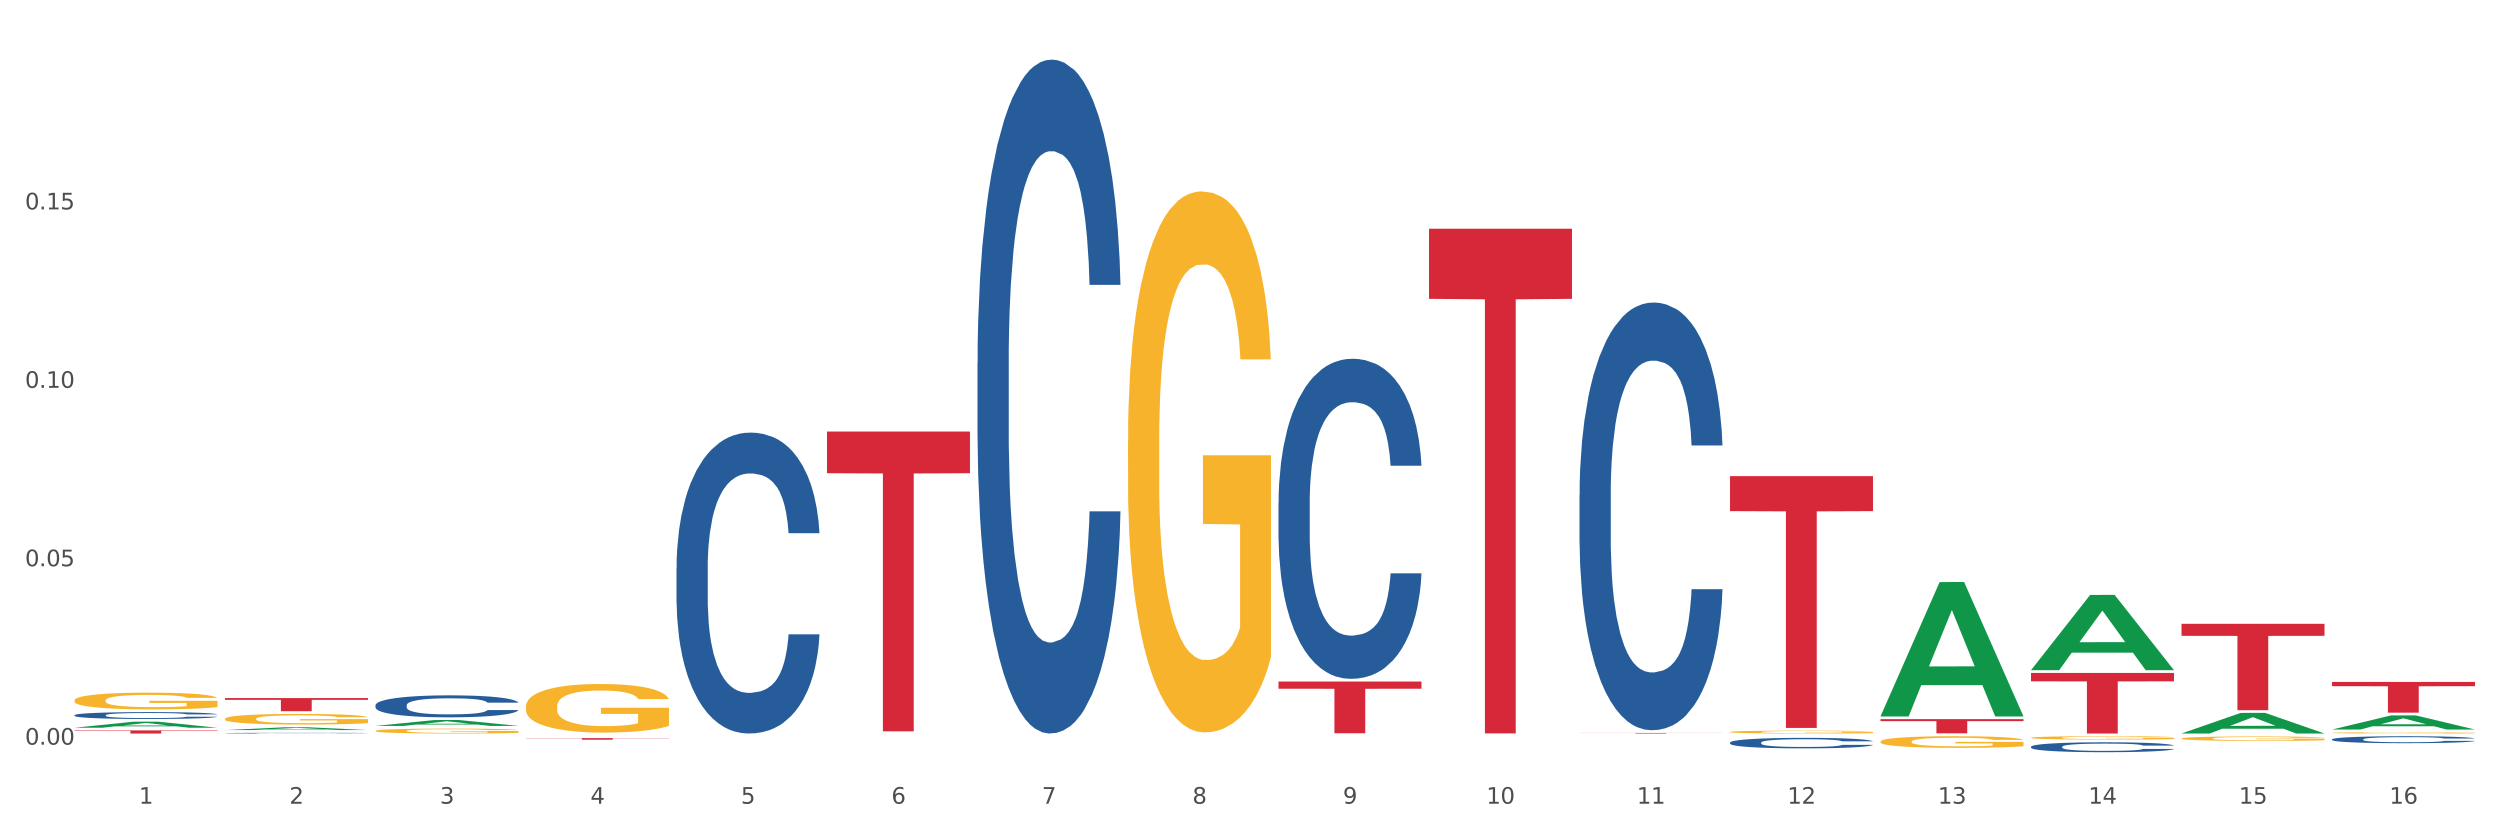 <?xml version="1.0" encoding="utf-8" standalone="no"?>
<!DOCTYPE svg PUBLIC "-//W3C//DTD SVG 1.1//EN"
  "http://www.w3.org/Graphics/SVG/1.1/DTD/svg11.dtd">
<svg xmlns:xlink="http://www.w3.org/1999/xlink" width="1080pt" height="360pt" viewBox="0 0 1080 360" xmlns="http://www.w3.org/2000/svg" version="1.1">
 <rect x="0" y="0" width="1080" height="360" fill="#333333" stroke="none"/>
 <defs>
  <style type="text/css">*{stroke-linejoin: round; stroke-linecap: butt}</style>
 </defs>
 <g id="figure_1">
  <g id="patch_1">
   <path d="M 0 360 
L 1080 360 
L 1080 0 
L 0 0 
z
" style="fill: #ffffff; stroke: #ffffff; stroke-linejoin: miter"/>
  </g>
  <g id="axes_1">
   <g id="matplotlib.axis_1">
    <g id="xtick_1">
     <g id="text_1">
      <!-- 1 -->
      <g style="fill: #4d4d4d" transform="translate(60.004 347.204) scale(0.096 -0.096)">
       <defs>
        <path id="DejaVuSans-31" d="M 794 531 
L 1825 531 
L 1825 4091 
L 703 3866 
L 703 4441 
L 1819 4666 
L 2450 4666 
L 2450 531 
L 3481 531 
L 3481 0 
L 794 0 
L 794 531 
z
" transform="scale(0.016)"/>
       </defs>
       <use xlink:href="#DejaVuSans-31"/>
      </g>
     </g>
    </g>
    <g id="xtick_2">
     <g id="text_2">
      <!-- 2 -->
      <g style="fill: #4d4d4d" transform="translate(125.021 347.204) scale(0.096 -0.096)">
       <defs>
        <path id="DejaVuSans-32" d="M 1228 531 
L 3431 531 
L 3431 0 
L 469 0 
L 469 531 
Q 828 903 1448 1529 
Q 2069 2156 2228 2338 
Q 2531 2678 2651 2914 
Q 2772 3150 2772 3378 
Q 2772 3750 2511 3984 
Q 2250 4219 1831 4219 
Q 1534 4219 1204 4116 
Q 875 4013 500 3803 
L 500 4441 
Q 881 4594 1212 4672 
Q 1544 4750 1819 4750 
Q 2544 4750 2975 4387 
Q 3406 4025 3406 3419 
Q 3406 3131 3298 2873 
Q 3191 2616 2906 2266 
Q 2828 2175 2409 1742 
Q 1991 1309 1228 531 
z
" transform="scale(0.016)"/>
       </defs>
       <use xlink:href="#DejaVuSans-32"/>
      </g>
     </g>
    </g>
    <g id="xtick_3">
     <g id="text_3">
      <!-- 3 -->
      <g style="fill: #4d4d4d" transform="translate(190.039 347.204) scale(0.096 -0.096)">
       <defs>
        <path id="DejaVuSans-33" d="M 2597 2516 
Q 3050 2419 3304 2112 
Q 3559 1806 3559 1356 
Q 3559 666 3084 287 
Q 2609 -91 1734 -91 
Q 1441 -91 1130 -33 
Q 819 25 488 141 
L 488 750 
Q 750 597 1062 519 
Q 1375 441 1716 441 
Q 2309 441 2620 675 
Q 2931 909 2931 1356 
Q 2931 1769 2642 2001 
Q 2353 2234 1838 2234 
L 1294 2234 
L 1294 2753 
L 1863 2753 
Q 2328 2753 2575 2939 
Q 2822 3125 2822 3475 
Q 2822 3834 2567 4026 
Q 2313 4219 1838 4219 
Q 1578 4219 1281 4162 
Q 984 4106 628 3988 
L 628 4550 
Q 988 4650 1302 4700 
Q 1616 4750 1894 4750 
Q 2613 4750 3031 4423 
Q 3450 4097 3450 3541 
Q 3450 3153 3228 2886 
Q 3006 2619 2597 2516 
z
" transform="scale(0.016)"/>
       </defs>
       <use xlink:href="#DejaVuSans-33"/>
      </g>
     </g>
    </g>
    <g id="xtick_4">
     <g id="text_4">
      <!-- 4 -->
      <g style="fill: #4d4d4d" transform="translate(255.056 347.204) scale(0.096 -0.096)">
       <defs>
        <path id="DejaVuSans-34" d="M 2419 4116 
L 825 1625 
L 2419 1625 
L 2419 4116 
z
M 2253 4666 
L 3047 4666 
L 3047 1625 
L 3713 1625 
L 3713 1100 
L 3047 1100 
L 3047 0 
L 2419 0 
L 2419 1100 
L 313 1100 
L 313 1709 
L 2253 4666 
z
" transform="scale(0.016)"/>
       </defs>
       <use xlink:href="#DejaVuSans-34"/>
      </g>
     </g>
    </g>
    <g id="xtick_5">
     <g id="text_5">
      <!-- 5 -->
      <g style="fill: #4d4d4d" transform="translate(320.073 347.204) scale(0.096 -0.096)">
       <defs>
        <path id="DejaVuSans-35" d="M 691 4666 
L 3169 4666 
L 3169 4134 
L 1269 4134 
L 1269 2991 
Q 1406 3038 1543 3061 
Q 1681 3084 1819 3084 
Q 2600 3084 3056 2656 
Q 3513 2228 3513 1497 
Q 3513 744 3044 326 
Q 2575 -91 1722 -91 
Q 1428 -91 1123 -41 
Q 819 9 494 109 
L 494 744 
Q 775 591 1075 516 
Q 1375 441 1709 441 
Q 2250 441 2565 725 
Q 2881 1009 2881 1497 
Q 2881 1984 2565 2268 
Q 2250 2553 1709 2553 
Q 1456 2553 1204 2497 
Q 953 2441 691 2322 
L 691 4666 
z
" transform="scale(0.016)"/>
       </defs>
       <use xlink:href="#DejaVuSans-35"/>
      </g>
     </g>
    </g>
    <g id="xtick_6">
     <g id="text_6">
      <!-- 6 -->
      <g style="fill: #4d4d4d" transform="translate(385.09 347.204) scale(0.096 -0.096)">
       <defs>
        <path id="DejaVuSans-36" d="M 2113 2584 
Q 1688 2584 1439 2293 
Q 1191 2003 1191 1497 
Q 1191 994 1439 701 
Q 1688 409 2113 409 
Q 2538 409 2786 701 
Q 3034 994 3034 1497 
Q 3034 2003 2786 2293 
Q 2538 2584 2113 2584 
z
M 3366 4563 
L 3366 3988 
Q 3128 4100 2886 4159 
Q 2644 4219 2406 4219 
Q 1781 4219 1451 3797 
Q 1122 3375 1075 2522 
Q 1259 2794 1537 2939 
Q 1816 3084 2150 3084 
Q 2853 3084 3261 2657 
Q 3669 2231 3669 1497 
Q 3669 778 3244 343 
Q 2819 -91 2113 -91 
Q 1303 -91 875 529 
Q 447 1150 447 2328 
Q 447 3434 972 4092 
Q 1497 4750 2381 4750 
Q 2619 4750 2861 4703 
Q 3103 4656 3366 4563 
z
" transform="scale(0.016)"/>
       </defs>
       <use xlink:href="#DejaVuSans-36"/>
      </g>
     </g>
    </g>
    <g id="xtick_7">
     <g id="text_7">
      <!-- 7 -->
      <g style="fill: #4d4d4d" transform="translate(450.108 347.204) scale(0.096 -0.096)">
       <defs>
        <path id="DejaVuSans-37" d="M 525 4666 
L 3525 4666 
L 3525 4397 
L 1831 0 
L 1172 0 
L 2766 4134 
L 525 4134 
L 525 4666 
z
" transform="scale(0.016)"/>
       </defs>
       <use xlink:href="#DejaVuSans-37"/>
      </g>
     </g>
    </g>
    <g id="xtick_8">
     <g id="text_8">
      <!-- 8 -->
      <g style="fill: #4d4d4d" transform="translate(515.125 347.204) scale(0.096 -0.096)">
       <defs>
        <path id="DejaVuSans-38" d="M 2034 2216 
Q 1584 2216 1326 1975 
Q 1069 1734 1069 1313 
Q 1069 891 1326 650 
Q 1584 409 2034 409 
Q 2484 409 2743 651 
Q 3003 894 3003 1313 
Q 3003 1734 2745 1975 
Q 2488 2216 2034 2216 
z
M 1403 2484 
Q 997 2584 770 2862 
Q 544 3141 544 3541 
Q 544 4100 942 4425 
Q 1341 4750 2034 4750 
Q 2731 4750 3128 4425 
Q 3525 4100 3525 3541 
Q 3525 3141 3298 2862 
Q 3072 2584 2669 2484 
Q 3125 2378 3379 2068 
Q 3634 1759 3634 1313 
Q 3634 634 3220 271 
Q 2806 -91 2034 -91 
Q 1263 -91 848 271 
Q 434 634 434 1313 
Q 434 1759 690 2068 
Q 947 2378 1403 2484 
z
M 1172 3481 
Q 1172 3119 1398 2916 
Q 1625 2713 2034 2713 
Q 2441 2713 2670 2916 
Q 2900 3119 2900 3481 
Q 2900 3844 2670 4047 
Q 2441 4250 2034 4250 
Q 1625 4250 1398 4047 
Q 1172 3844 1172 3481 
z
" transform="scale(0.016)"/>
       </defs>
       <use xlink:href="#DejaVuSans-38"/>
      </g>
     </g>
    </g>
    <g id="xtick_9">
     <g id="text_9">
      <!-- 9 -->
      <g style="fill: #4d4d4d" transform="translate(580.142 347.204) scale(0.096 -0.096)">
       <defs>
        <path id="DejaVuSans-39" d="M 703 97 
L 703 672 
Q 941 559 1184 500 
Q 1428 441 1663 441 
Q 2288 441 2617 861 
Q 2947 1281 2994 2138 
Q 2813 1869 2534 1725 
Q 2256 1581 1919 1581 
Q 1219 1581 811 2004 
Q 403 2428 403 3163 
Q 403 3881 828 4315 
Q 1253 4750 1959 4750 
Q 2769 4750 3195 4129 
Q 3622 3509 3622 2328 
Q 3622 1225 3098 567 
Q 2575 -91 1691 -91 
Q 1453 -91 1209 -44 
Q 966 3 703 97 
z
M 1959 2075 
Q 2384 2075 2632 2365 
Q 2881 2656 2881 3163 
Q 2881 3666 2632 3958 
Q 2384 4250 1959 4250 
Q 1534 4250 1286 3958 
Q 1038 3666 1038 3163 
Q 1038 2656 1286 2365 
Q 1534 2075 1959 2075 
z
" transform="scale(0.016)"/>
       </defs>
       <use xlink:href="#DejaVuSans-39"/>
      </g>
     </g>
    </g>
    <g id="xtick_10">
     <g id="text_10">
      <!-- 10 -->
      <g style="fill: #4d4d4d" transform="translate(642.105 347.204) scale(0.096 -0.096)">
       <defs>
        <path id="DejaVuSans-30" d="M 2034 4250 
Q 1547 4250 1301 3770 
Q 1056 3291 1056 2328 
Q 1056 1369 1301 889 
Q 1547 409 2034 409 
Q 2525 409 2770 889 
Q 3016 1369 3016 2328 
Q 3016 3291 2770 3770 
Q 2525 4250 2034 4250 
z
M 2034 4750 
Q 2819 4750 3233 4129 
Q 3647 3509 3647 2328 
Q 3647 1150 3233 529 
Q 2819 -91 2034 -91 
Q 1250 -91 836 529 
Q 422 1150 422 2328 
Q 422 3509 836 4129 
Q 1250 4750 2034 4750 
z
" transform="scale(0.016)"/>
       </defs>
       <use xlink:href="#DejaVuSans-31"/>
       <use xlink:href="#DejaVuSans-30" transform="translate(63.623 0)"/>
      </g>
     </g>
    </g>
    <g id="xtick_11">
     <g id="text_11">
      <!-- 11 -->
      <g style="fill: #4d4d4d" transform="translate(707.123 347.204) scale(0.096 -0.096)">
       <use xlink:href="#DejaVuSans-31"/>
       <use xlink:href="#DejaVuSans-31" transform="translate(63.623 0)"/>
      </g>
     </g>
    </g>
    <g id="xtick_12">
     <g id="text_12">
      <!-- 12 -->
      <g style="fill: #4d4d4d" transform="translate(772.14 347.204) scale(0.096 -0.096)">
       <use xlink:href="#DejaVuSans-31"/>
       <use xlink:href="#DejaVuSans-32" transform="translate(63.623 0)"/>
      </g>
     </g>
    </g>
    <g id="xtick_13">
     <g id="text_13">
      <!-- 13 -->
      <g style="fill: #4d4d4d" transform="translate(837.157 347.204) scale(0.096 -0.096)">
       <use xlink:href="#DejaVuSans-31"/>
       <use xlink:href="#DejaVuSans-33" transform="translate(63.623 0)"/>
      </g>
     </g>
    </g>
    <g id="xtick_14">
     <g id="text_14">
      <!-- 14 -->
      <g style="fill: #4d4d4d" transform="translate(902.174 347.204) scale(0.096 -0.096)">
       <use xlink:href="#DejaVuSans-31"/>
       <use xlink:href="#DejaVuSans-34" transform="translate(63.623 0)"/>
      </g>
     </g>
    </g>
    <g id="xtick_15">
     <g id="text_15">
      <!-- 15 -->
      <g style="fill: #4d4d4d" transform="translate(967.192 347.204) scale(0.096 -0.096)">
       <use xlink:href="#DejaVuSans-31"/>
       <use xlink:href="#DejaVuSans-35" transform="translate(63.623 0)"/>
      </g>
     </g>
    </g>
    <g id="xtick_16">
     <g id="text_16">
      <!-- 16 -->
      <g style="fill: #4d4d4d" transform="translate(1032.209 347.204) scale(0.096 -0.096)">
       <use xlink:href="#DejaVuSans-31"/>
       <use xlink:href="#DejaVuSans-36" transform="translate(63.623 0)"/>
      </g>
     </g>
    </g>
    <g id="xtick_17"/>
    <g id="xtick_18"/>
    <g id="xtick_19"/>
    <g id="xtick_20"/>
    <g id="xtick_21"/>
    <g id="xtick_22"/>
    <g id="xtick_23"/>
    <g id="xtick_24"/>
    <g id="xtick_25"/>
    <g id="xtick_26"/>
    <g id="xtick_27"/>
    <g id="xtick_28"/>
    <g id="xtick_29"/>
    <g id="xtick_30"/>
    <g id="xtick_31"/>
   </g>
   <g id="matplotlib.axis_2">
    <g id="ytick_1">
     <g id="text_17">
      <!-- 0.00 -->
      <g style="fill: #4d4d4d" transform="translate(10.8 321.695) scale(0.096 -0.096)">
       <defs>
        <path id="DejaVuSans-2e" d="M 684 794 
L 1344 794 
L 1344 0 
L 684 0 
L 684 794 
z
" transform="scale(0.016)"/>
       </defs>
       <use xlink:href="#DejaVuSans-30"/>
       <use xlink:href="#DejaVuSans-2e" transform="translate(63.623 0)"/>
       <use xlink:href="#DejaVuSans-30" transform="translate(95.41 0)"/>
       <use xlink:href="#DejaVuSans-30" transform="translate(159.033 0)"/>
      </g>
     </g>
    </g>
    <g id="ytick_2">
     <g id="text_18">
      <!-- 0.05 -->
      <g style="fill: #4d4d4d" transform="translate(10.8 244.62) scale(0.096 -0.096)">
       <use xlink:href="#DejaVuSans-30"/>
       <use xlink:href="#DejaVuSans-2e" transform="translate(63.623 0)"/>
       <use xlink:href="#DejaVuSans-30" transform="translate(95.41 0)"/>
       <use xlink:href="#DejaVuSans-35" transform="translate(159.033 0)"/>
      </g>
     </g>
    </g>
    <g id="ytick_3">
     <g id="text_19">
      <!-- 0.10 -->
      <g style="fill: #4d4d4d" transform="translate(10.8 167.544) scale(0.096 -0.096)">
       <use xlink:href="#DejaVuSans-30"/>
       <use xlink:href="#DejaVuSans-2e" transform="translate(63.623 0)"/>
       <use xlink:href="#DejaVuSans-31" transform="translate(95.41 0)"/>
       <use xlink:href="#DejaVuSans-30" transform="translate(159.033 0)"/>
      </g>
     </g>
    </g>
    <g id="ytick_4">
     <g id="text_20">
      <!-- 0.15 -->
      <g style="fill: #4d4d4d" transform="translate(10.8 90.469) scale(0.096 -0.096)">
       <use xlink:href="#DejaVuSans-30"/>
       <use xlink:href="#DejaVuSans-2e" transform="translate(63.623 0)"/>
       <use xlink:href="#DejaVuSans-31" transform="translate(95.41 0)"/>
       <use xlink:href="#DejaVuSans-35" transform="translate(159.033 0)"/>
      </g>
     </g>
    </g>
    <g id="ytick_5"/>
    <g id="ytick_6"/>
    <g id="ytick_7"/>
    <g id="ytick_8"/>
   </g>
   <g id="PolyCollection_1">
    <path d="M 32.175 314.371 
L 32.239 314.369 
L 57.709 311.77 
L 68.28 311.767 
L 93.941 314.376 
L 81.715 314.376 
L 76.176 313.768 
L 49.877 313.768 
L 49.686 313.778 
L 44.337 314.376 
L 32.175 314.376 
L 32.175 314.371 
L 53.188 313.406 
L 72.864 313.404 
L 63.122 312.323 
L 62.995 312.319 
L 62.867 312.326 
L 53.125 313.404 
L 53.188 313.406 
L 32.175 314.371 
z
" clip-path="url(#pbd1bfcc322)" style="fill: #109648"/>
    <path d="M 942.416 319.033 
L 942.489 319.031 
L 942.489 318.969 
L 942.635 318.915 
L 943.364 318.784 
L 944.458 318.676 
L 945.26 318.618 
L 946.063 318.571 
L 947.011 318.524 
L 948.177 318.475 
L 950.292 318.403 
L 951.605 318.367 
L 953.209 318.328 
L 956.126 318.273 
L 958.241 318.241 
L 960.429 318.215 
L 964.002 318.184 
L 966.335 318.17 
L 968.815 318.159 
L 971.805 318.152 
L 974.065 318.151 
L 979.024 318.156 
L 983.254 318.171 
L 985.296 318.184 
L 987.921 318.205 
L 989.306 318.219 
L 991.567 318.246 
L 993.901 318.283 
L 995.505 318.314 
L 997.911 318.374 
L 999.734 318.433 
L 1001.412 318.506 
L 1002.287 318.557 
L 1002.943 318.604 
L 1003.526 318.658 
L 1004.11 318.744 
L 990.984 318.744 
L 990.473 318.683 
L 989.671 318.625 
L 988.504 318.569 
L 987.483 318.534 
L 985.733 318.491 
L 984.129 318.463 
L 982.451 318.442 
L 980.41 318.424 
L 978.805 318.416 
L 976.545 318.409 
L 972.096 318.41 
L 969.106 318.424 
L 967.065 318.442 
L 965.752 318.458 
L 964.585 318.475 
L 963.273 318.499 
L 961.741 318.536 
L 960.647 318.569 
L 959.553 318.611 
L 958.678 318.653 
L 957.876 318.702 
L 957.22 318.754 
L 956.709 318.808 
L 956.272 318.874 
L 955.907 318.984 
L 955.907 319.223 
L 956.053 319.277 
L 956.418 319.349 
L 956.855 319.403 
L 957.585 319.468 
L 958.241 319.511 
L 959.481 319.574 
L 960.866 319.626 
L 961.96 319.659 
L 963.054 319.687 
L 964.95 319.726 
L 967.065 319.757 
L 968.888 319.776 
L 971.367 319.794 
L 973.044 319.801 
L 974.503 319.804 
L 978.076 319.804 
L 980.628 319.799 
L 983.472 319.787 
L 985.66 319.771 
L 987.483 319.752 
L 989.525 319.72 
L 990.838 319.691 
L 990.838 319.326 
L 974.795 319.324 
L 974.795 319.082 
L 1004.183 319.082 
L 1004.183 319.794 
L 1002.943 319.83 
L 1001.558 319.864 
L 1000.099 319.893 
L 997.911 319.93 
L 995.286 319.965 
L 992.953 319.989 
L 990.473 320.01 
L 987.556 320.029 
L 983.764 320.047 
L 981.431 320.054 
L 978.514 320.059 
L 975.086 320.061 
L 972.096 320.057 
L 969.179 320.048 
L 966.117 320.033 
L 963.127 320.01 
L 960.866 319.987 
L 958.605 319.959 
L 956.199 319.923 
L 954.303 319.888 
L 952.844 319.857 
L 951.24 319.816 
L 949.49 319.764 
L 948.177 319.717 
L 947.011 319.668 
L 945.771 319.605 
L 944.896 319.551 
L 944.021 319.483 
L 943.51 319.433 
L 942.927 319.354 
L 942.489 319.244 
L 942.416 319.033 
z
" clip-path="url(#pbd1bfcc322)" style="fill: #f7b32b"/>
    <path d="M 1007.434 316.589 
L 1007.507 316.588 
L 1007.507 316.571 
L 1007.652 316.555 
L 1008.382 316.518 
L 1009.475 316.488 
L 1010.278 316.472 
L 1011.08 316.458 
L 1012.028 316.445 
L 1013.195 316.431 
L 1015.309 316.411 
L 1016.622 316.401 
L 1018.226 316.39 
L 1021.143 316.374 
L 1023.258 316.365 
L 1025.446 316.358 
L 1029.019 316.349 
L 1031.353 316.345 
L 1033.832 316.342 
L 1036.822 316.34 
L 1039.083 316.34 
L 1044.041 316.341 
L 1048.271 316.345 
L 1050.313 316.349 
L 1052.938 316.355 
L 1054.324 316.359 
L 1056.584 316.367 
L 1058.918 316.377 
L 1060.522 316.386 
L 1062.929 316.403 
L 1064.752 316.419 
L 1066.429 316.44 
L 1067.304 316.454 
L 1067.96 316.468 
L 1068.544 316.483 
L 1069.127 316.507 
L 1056.001 316.507 
L 1055.49 316.49 
L 1054.688 316.474 
L 1053.521 316.458 
L 1052.5 316.448 
L 1050.75 316.436 
L 1049.146 316.428 
L 1047.469 316.422 
L 1045.427 316.417 
L 1043.823 316.414 
L 1041.562 316.412 
L 1037.114 316.413 
L 1034.124 316.417 
L 1032.082 316.422 
L 1030.769 316.426 
L 1029.602 316.431 
L 1028.29 316.438 
L 1026.758 316.448 
L 1025.665 316.458 
L 1024.571 316.47 
L 1023.696 316.481 
L 1022.893 316.495 
L 1022.237 316.51 
L 1021.727 316.525 
L 1021.289 316.544 
L 1020.925 316.575 
L 1020.925 316.642 
L 1021.07 316.658 
L 1021.435 316.678 
L 1021.873 316.693 
L 1022.602 316.711 
L 1023.258 316.724 
L 1024.498 316.742 
L 1025.883 316.756 
L 1026.977 316.766 
L 1028.071 316.774 
L 1029.967 316.784 
L 1032.082 316.793 
L 1033.905 316.799 
L 1036.384 316.804 
L 1038.062 316.806 
L 1039.52 316.807 
L 1043.093 316.807 
L 1045.646 316.805 
L 1048.49 316.802 
L 1050.677 316.797 
L 1052.5 316.792 
L 1054.542 316.783 
L 1055.855 316.775 
L 1055.855 316.672 
L 1039.812 316.671 
L 1039.812 316.603 
L 1069.2 316.603 
L 1069.2 316.804 
L 1067.96 316.814 
L 1066.575 316.823 
L 1065.116 316.832 
L 1062.929 316.842 
L 1060.303 316.852 
L 1057.97 316.859 
L 1055.49 316.865 
L 1052.573 316.87 
L 1048.781 316.875 
L 1046.448 316.877 
L 1043.531 316.878 
L 1040.103 316.879 
L 1037.114 316.878 
L 1034.197 316.876 
L 1031.134 316.871 
L 1028.144 316.865 
L 1025.883 316.858 
L 1023.623 316.85 
L 1021.216 316.84 
L 1019.32 316.83 
L 1017.862 316.821 
L 1016.257 316.81 
L 1014.507 316.795 
L 1013.195 316.782 
L 1012.028 316.768 
L 1010.788 316.75 
L 1009.913 316.735 
L 1009.038 316.716 
L 1008.527 316.702 
L 1007.944 316.679 
L 1007.507 316.648 
L 1007.434 316.589 
z
" clip-path="url(#pbd1bfcc322)" style="fill: #f7b32b"/>
    <path d="M 747.365 316.213 
L 747.438 316.211 
L 747.438 316.171 
L 747.583 316.136 
L 748.313 316.051 
L 749.407 315.981 
L 750.209 315.943 
L 751.011 315.913 
L 751.959 315.882 
L 753.126 315.85 
L 755.24 315.804 
L 756.553 315.78 
L 758.157 315.755 
L 761.074 315.719 
L 763.189 315.699 
L 765.377 315.682 
L 768.95 315.661 
L 771.284 315.652 
L 773.763 315.646 
L 776.753 315.641 
L 779.014 315.64 
L 783.972 315.643 
L 788.202 315.654 
L 790.244 315.661 
L 792.869 315.675 
L 794.255 315.684 
L 796.515 315.702 
L 798.849 315.726 
L 800.453 315.746 
L 802.86 315.785 
L 804.683 315.823 
L 806.36 315.871 
L 807.235 315.904 
L 807.891 315.934 
L 808.475 315.969 
L 809.058 316.025 
L 795.932 316.025 
L 795.421 315.985 
L 794.619 315.948 
L 793.452 315.912 
L 792.432 315.889 
L 790.681 315.861 
L 789.077 315.843 
L 787.4 315.829 
L 785.358 315.818 
L 783.754 315.812 
L 781.493 315.807 
L 777.045 315.809 
L 774.055 315.818 
L 772.013 315.829 
L 770.7 315.839 
L 769.533 315.85 
L 768.221 315.866 
L 766.689 315.89 
L 765.596 315.912 
L 764.502 315.939 
L 763.627 315.966 
L 762.824 315.998 
L 762.168 316.031 
L 761.658 316.067 
L 761.22 316.11 
L 760.856 316.181 
L 760.856 316.336 
L 761.001 316.371 
L 761.366 316.417 
L 761.804 316.452 
L 762.533 316.494 
L 763.189 316.523 
L 764.429 316.563 
L 765.814 316.597 
L 766.908 316.619 
L 768.002 316.637 
L 769.898 316.662 
L 772.013 316.682 
L 773.836 316.695 
L 776.315 316.706 
L 777.993 316.71 
L 779.451 316.713 
L 783.024 316.713 
L 785.577 316.709 
L 788.421 316.701 
L 790.608 316.691 
L 792.432 316.679 
L 794.473 316.658 
L 795.786 316.639 
L 795.786 316.403 
L 779.743 316.401 
L 779.743 316.244 
L 809.131 316.244 
L 809.131 316.706 
L 807.891 316.73 
L 806.506 316.751 
L 805.047 316.77 
L 802.86 316.794 
L 800.234 316.817 
L 797.901 316.833 
L 795.421 316.846 
L 792.504 316.859 
L 788.712 316.87 
L 786.379 316.874 
L 783.462 316.878 
L 780.034 316.879 
L 777.045 316.877 
L 774.128 316.871 
L 771.065 316.861 
L 768.075 316.846 
L 765.814 316.831 
L 763.554 316.813 
L 761.147 316.79 
L 759.251 316.767 
L 757.793 316.747 
L 756.188 316.721 
L 754.438 316.687 
L 753.126 316.656 
L 751.959 316.624 
L 750.719 316.584 
L 749.844 316.549 
L 748.969 316.504 
L 748.459 316.472 
L 747.875 316.421 
L 747.438 316.349 
L 747.365 316.213 
z
" clip-path="url(#pbd1bfcc322)" style="fill: #f7b32b"/>
    <path d="M 1007.434 294.601 
L 1069.2 294.601 
L 1069.2 296.445 
L 1044.903 296.457 
L 1044.903 307.871 
L 1031.584 307.871 
L 1031.584 296.457 
L 1007.434 296.445 
L 1007.434 294.613 
L 1007.434 294.601 
z
" clip-path="url(#pbd1bfcc322)" style="fill: #d62839"/>
    <path d="M 162.209 315.74 
L 162.282 315.738 
L 162.282 315.668 
L 162.428 315.608 
L 163.157 315.463 
L 164.251 315.344 
L 165.054 315.28 
L 165.856 315.227 
L 166.804 315.175 
L 167.97 315.121 
L 170.085 315.042 
L 171.398 315.001 
L 173.002 314.959 
L 175.919 314.897 
L 178.034 314.862 
L 180.222 314.833 
L 183.795 314.798 
L 186.128 314.783 
L 188.608 314.771 
L 191.598 314.763 
L 193.858 314.761 
L 198.817 314.767 
L 203.047 314.785 
L 205.089 314.798 
L 207.714 314.821 
L 209.099 314.837 
L 211.36 314.868 
L 213.694 314.908 
L 215.298 314.943 
L 217.704 315.009 
L 219.528 315.075 
L 221.205 315.156 
L 222.08 315.212 
L 222.736 315.264 
L 223.32 315.324 
L 223.903 315.419 
L 210.777 315.419 
L 210.266 315.351 
L 209.464 315.287 
L 208.297 315.226 
L 207.276 315.187 
L 205.526 315.139 
L 203.922 315.108 
L 202.245 315.084 
L 200.203 315.065 
L 198.598 315.055 
L 196.338 315.048 
L 191.889 315.05 
L 188.9 315.065 
L 186.858 315.084 
L 185.545 315.102 
L 184.378 315.121 
L 183.066 315.148 
L 181.534 315.189 
L 180.44 315.226 
L 179.347 315.272 
L 178.471 315.318 
L 177.669 315.373 
L 177.013 315.431 
L 176.503 315.49 
L 176.065 315.564 
L 175.7 315.686 
L 175.7 315.951 
L 175.846 316.011 
L 176.211 316.09 
L 176.648 316.15 
L 177.378 316.221 
L 178.034 316.27 
L 179.274 316.339 
L 180.659 316.397 
L 181.753 316.434 
L 182.847 316.465 
L 184.743 316.508 
L 186.858 316.542 
L 188.681 316.564 
L 191.16 316.583 
L 192.837 316.591 
L 194.296 316.595 
L 197.869 316.595 
L 200.422 316.589 
L 203.266 316.575 
L 205.453 316.558 
L 207.276 316.537 
L 209.318 316.502 
L 210.631 316.469 
L 210.631 316.065 
L 194.588 316.063 
L 194.588 315.794 
L 223.976 315.794 
L 223.976 316.583 
L 222.736 316.624 
L 221.351 316.66 
L 219.892 316.693 
L 217.704 316.734 
L 215.079 316.773 
L 212.746 316.8 
L 210.266 316.823 
L 207.349 316.844 
L 203.557 316.863 
L 201.224 316.871 
L 198.307 316.877 
L 194.879 316.879 
L 191.889 316.875 
L 188.972 316.865 
L 185.91 316.848 
L 182.92 316.823 
L 180.659 316.798 
L 178.399 316.767 
L 175.992 316.726 
L 174.096 316.688 
L 172.638 316.653 
L 171.033 316.608 
L 169.283 316.55 
L 167.97 316.498 
L 166.804 316.444 
L 165.564 316.374 
L 164.689 316.314 
L 163.814 316.239 
L 163.303 316.183 
L 162.72 316.096 
L 162.282 315.974 
L 162.209 315.74 
z
" clip-path="url(#pbd1bfcc322)" style="fill: #f7b32b"/>
    <path d="M 97.192 310.538 
L 97.265 310.534 
L 97.265 310.383 
L 97.411 310.253 
L 98.14 309.938 
L 99.234 309.678 
L 100.036 309.539 
L 100.838 309.426 
L 101.786 309.312 
L 102.953 309.195 
L 105.068 309.023 
L 106.381 308.935 
L 107.985 308.842 
L 110.902 308.708 
L 113.017 308.632 
L 115.204 308.569 
L 118.778 308.494 
L 121.111 308.46 
L 123.591 308.435 
L 126.58 308.418 
L 128.841 308.414 
L 133.8 308.426 
L 138.03 308.464 
L 140.071 308.494 
L 142.697 308.544 
L 144.082 308.578 
L 146.343 308.645 
L 148.676 308.733 
L 150.281 308.809 
L 152.687 308.951 
L 154.51 309.094 
L 156.188 309.27 
L 157.063 309.392 
L 157.719 309.506 
L 158.302 309.636 
L 158.886 309.841 
L 145.759 309.841 
L 145.249 309.695 
L 144.447 309.556 
L 143.28 309.422 
L 142.259 309.338 
L 140.509 309.233 
L 138.905 309.165 
L 137.227 309.115 
L 135.185 309.073 
L 133.581 309.052 
L 131.321 309.035 
L 126.872 309.04 
L 123.882 309.073 
L 121.84 309.115 
L 120.528 309.153 
L 119.361 309.195 
L 118.048 309.254 
L 116.517 309.342 
L 115.423 309.422 
L 114.329 309.522 
L 113.454 309.623 
L 112.652 309.741 
L 111.996 309.867 
L 111.485 309.997 
L 111.048 310.156 
L 110.683 310.421 
L 110.683 310.996 
L 110.829 311.126 
L 111.194 311.298 
L 111.631 311.429 
L 112.36 311.584 
L 113.017 311.689 
L 114.256 311.84 
L 115.642 311.966 
L 116.736 312.046 
L 117.83 312.113 
L 119.726 312.205 
L 121.84 312.281 
L 123.664 312.327 
L 126.143 312.369 
L 127.82 312.386 
L 129.279 312.394 
L 132.852 312.394 
L 135.404 312.382 
L 138.248 312.352 
L 140.436 312.315 
L 142.259 312.268 
L 144.301 312.193 
L 145.614 312.121 
L 145.614 311.244 
L 129.57 311.24 
L 129.57 310.656 
L 158.959 310.656 
L 158.959 312.369 
L 157.719 312.457 
L 156.333 312.537 
L 154.875 312.608 
L 152.687 312.697 
L 150.062 312.781 
L 147.728 312.839 
L 145.249 312.89 
L 142.332 312.936 
L 138.54 312.978 
L 136.206 312.995 
L 133.289 313.007 
L 129.862 313.012 
L 126.872 313.003 
L 123.955 312.982 
L 120.892 312.944 
L 117.903 312.89 
L 115.642 312.835 
L 113.381 312.768 
L 110.975 312.68 
L 109.079 312.596 
L 107.62 312.52 
L 106.016 312.424 
L 104.266 312.298 
L 102.953 312.184 
L 101.786 312.067 
L 100.547 311.916 
L 99.672 311.786 
L 98.797 311.622 
L 98.286 311.5 
L 97.703 311.311 
L 97.265 311.047 
L 97.192 310.538 
z
" clip-path="url(#pbd1bfcc322)" style="fill: #f7b32b"/>
    <path d="M 32.175 302.573 
L 32.248 302.566 
L 32.248 302.329 
L 32.394 302.125 
L 33.123 301.63 
L 34.217 301.222 
L 35.019 301.004 
L 35.821 300.826 
L 36.769 300.648 
L 37.936 300.464 
L 40.051 300.194 
L 41.363 300.055 
L 42.968 299.91 
L 45.885 299.699 
L 47.999 299.581 
L 50.187 299.482 
L 53.76 299.363 
L 56.094 299.311 
L 58.573 299.271 
L 61.563 299.245 
L 63.824 299.238 
L 68.783 299.258 
L 73.012 299.317 
L 75.054 299.363 
L 77.679 299.442 
L 79.065 299.495 
L 81.326 299.601 
L 83.659 299.739 
L 85.263 299.858 
L 87.67 300.082 
L 89.493 300.306 
L 91.17 300.582 
L 92.045 300.774 
L 92.702 300.952 
L 93.285 301.156 
L 93.868 301.479 
L 80.742 301.479 
L 80.232 301.248 
L 79.43 301.031 
L 78.263 300.82 
L 77.242 300.688 
L 75.492 300.523 
L 73.887 300.418 
L 72.21 300.339 
L 70.168 300.273 
L 68.564 300.24 
L 66.303 300.213 
L 61.855 300.22 
L 58.865 300.273 
L 56.823 300.339 
L 55.511 300.398 
L 54.344 300.464 
L 53.031 300.556 
L 51.5 300.695 
L 50.406 300.82 
L 49.312 300.978 
L 48.437 301.136 
L 47.635 301.321 
L 46.979 301.518 
L 46.468 301.723 
L 46.031 301.973 
L 45.666 302.388 
L 45.666 303.291 
L 45.812 303.495 
L 46.176 303.766 
L 46.614 303.97 
L 47.343 304.214 
L 47.999 304.379 
L 49.239 304.616 
L 50.625 304.814 
L 51.719 304.939 
L 52.812 305.044 
L 54.708 305.189 
L 56.823 305.308 
L 58.646 305.38 
L 61.126 305.446 
L 62.803 305.473 
L 64.261 305.486 
L 67.835 305.486 
L 70.387 305.466 
L 73.231 305.42 
L 75.419 305.361 
L 77.242 305.288 
L 79.284 305.169 
L 80.596 305.057 
L 80.596 303.68 
L 64.553 303.673 
L 64.553 302.757 
L 93.941 302.757 
L 93.941 305.446 
L 92.702 305.585 
L 91.316 305.71 
L 89.858 305.822 
L 87.67 305.96 
L 85.045 306.092 
L 82.711 306.184 
L 80.232 306.263 
L 77.315 306.336 
L 73.523 306.402 
L 71.189 306.428 
L 68.272 306.448 
L 64.845 306.455 
L 61.855 306.441 
L 58.938 306.408 
L 55.875 306.349 
L 52.885 306.263 
L 50.625 306.178 
L 48.364 306.072 
L 45.958 305.934 
L 44.062 305.802 
L 42.603 305.684 
L 40.999 305.532 
L 39.249 305.334 
L 37.936 305.156 
L 36.769 304.972 
L 35.529 304.734 
L 34.654 304.53 
L 33.779 304.273 
L 33.269 304.082 
L 32.685 303.785 
L 32.248 303.37 
L 32.175 302.573 
z
" clip-path="url(#pbd1bfcc322)" style="fill: #f7b32b"/>
    <path d="M 487.296 190.688 
L 487.369 190.475 
L 487.369 182.79 
L 487.514 176.172 
L 488.244 160.162 
L 489.338 146.927 
L 490.14 139.883 
L 490.942 134.119 
L 491.89 128.356 
L 493.057 122.379 
L 495.171 113.627 
L 496.484 109.144 
L 498.088 104.448 
L 501.005 97.617 
L 503.12 93.774 
L 505.308 90.572 
L 508.881 86.73 
L 511.215 85.022 
L 513.694 83.741 
L 516.684 82.888 
L 518.945 82.674 
L 523.903 83.314 
L 528.133 85.236 
L 530.175 86.73 
L 532.8 89.292 
L 534.186 90.999 
L 536.446 94.415 
L 538.78 98.898 
L 540.384 102.74 
L 542.791 109.998 
L 544.614 117.256 
L 546.291 126.221 
L 547.166 132.412 
L 547.822 138.175 
L 548.406 144.793 
L 548.989 155.253 
L 535.863 155.253 
L 535.352 147.781 
L 534.55 140.737 
L 533.383 133.906 
L 532.363 129.637 
L 530.612 124.3 
L 529.008 120.885 
L 527.331 118.323 
L 525.289 116.188 
L 523.685 115.121 
L 521.424 114.267 
L 516.976 114.481 
L 513.986 116.188 
L 511.944 118.323 
L 510.631 120.244 
L 509.464 122.379 
L 508.152 125.367 
L 506.62 129.85 
L 505.527 133.906 
L 504.433 139.029 
L 503.558 144.152 
L 502.756 150.129 
L 502.099 156.533 
L 501.589 163.151 
L 501.151 171.263 
L 500.787 184.711 
L 500.787 213.956 
L 500.932 220.573 
L 501.297 229.325 
L 501.735 235.943 
L 502.464 243.841 
L 503.12 249.178 
L 504.36 256.863 
L 505.745 263.267 
L 506.839 267.322 
L 507.933 270.738 
L 509.829 275.434 
L 511.944 279.277 
L 513.767 281.625 
L 516.246 283.759 
L 517.924 284.613 
L 519.382 285.04 
L 522.955 285.04 
L 525.508 284.4 
L 528.352 282.906 
L 530.539 280.984 
L 532.363 278.636 
L 534.404 274.794 
L 535.717 271.165 
L 535.717 226.55 
L 519.674 226.337 
L 519.674 196.665 
L 549.062 196.665 
L 549.062 283.759 
L 547.822 288.242 
L 546.437 292.298 
L 544.978 295.927 
L 542.791 300.41 
L 540.165 304.679 
L 537.832 307.668 
L 535.352 310.229 
L 532.435 312.577 
L 528.643 314.712 
L 526.31 315.566 
L 523.393 316.206 
L 519.966 316.42 
L 516.976 315.993 
L 514.059 314.925 
L 510.996 313.004 
L 508.006 310.229 
L 505.745 307.454 
L 503.485 304.039 
L 501.078 299.556 
L 499.182 295.287 
L 497.724 291.444 
L 496.119 286.534 
L 494.369 280.13 
L 493.057 274.367 
L 491.89 268.39 
L 490.65 260.705 
L 489.775 254.088 
L 488.9 245.762 
L 488.39 239.572 
L 487.806 229.966 
L 487.369 216.517 
L 487.296 190.688 
z
" clip-path="url(#pbd1bfcc322)" style="fill: #f7b32b"/>
    <path d="M 942.416 269.493 
L 1004.183 269.493 
L 1004.183 274.677 
L 979.886 274.712 
L 979.886 306.796 
L 966.567 306.796 
L 966.567 274.712 
L 942.416 274.677 
L 942.416 269.528 
L 942.416 269.493 
z
" clip-path="url(#pbd1bfcc322)" style="fill: #d62839"/>
    <path d="M 877.399 318.718 
L 877.472 318.716 
L 877.472 318.669 
L 877.618 318.628 
L 878.347 318.528 
L 879.441 318.446 
L 880.243 318.403 
L 881.045 318.367 
L 881.993 318.331 
L 883.16 318.294 
L 885.275 318.24 
L 886.588 318.212 
L 888.192 318.183 
L 891.109 318.141 
L 893.224 318.117 
L 895.411 318.097 
L 898.985 318.073 
L 901.318 318.063 
L 903.798 318.055 
L 906.787 318.049 
L 909.048 318.048 
L 914.007 318.052 
L 918.236 318.064 
L 920.278 318.073 
L 922.904 318.089 
L 924.289 318.1 
L 926.55 318.121 
L 928.883 318.149 
L 930.488 318.173 
L 932.894 318.217 
L 934.717 318.262 
L 936.394 318.318 
L 937.27 318.356 
L 937.926 318.392 
L 938.509 318.433 
L 939.093 318.498 
L 925.966 318.498 
L 925.456 318.452 
L 924.654 318.408 
L 923.487 318.366 
L 922.466 318.339 
L 920.716 318.306 
L 919.111 318.285 
L 917.434 318.269 
L 915.392 318.256 
L 913.788 318.249 
L 911.527 318.244 
L 907.079 318.245 
L 904.089 318.256 
L 902.047 318.269 
L 900.735 318.281 
L 899.568 318.294 
L 898.255 318.313 
L 896.724 318.341 
L 895.63 318.366 
L 894.536 318.397 
L 893.661 318.429 
L 892.859 318.466 
L 892.203 318.506 
L 891.692 318.547 
L 891.255 318.597 
L 890.89 318.681 
L 890.89 318.862 
L 891.036 318.903 
L 891.4 318.957 
L 891.838 318.998 
L 892.567 319.047 
L 893.224 319.08 
L 894.463 319.128 
L 895.849 319.168 
L 896.943 319.193 
L 898.037 319.214 
L 899.933 319.243 
L 902.047 319.267 
L 903.87 319.281 
L 906.35 319.295 
L 908.027 319.3 
L 909.486 319.303 
L 913.059 319.303 
L 915.611 319.299 
L 918.455 319.289 
L 920.643 319.278 
L 922.466 319.263 
L 924.508 319.239 
L 925.82 319.217 
L 925.82 318.94 
L 909.777 318.939 
L 909.777 318.755 
L 939.166 318.755 
L 939.166 319.295 
L 937.926 319.323 
L 936.54 319.348 
L 935.082 319.37 
L 932.894 319.398 
L 930.269 319.424 
L 927.935 319.443 
L 925.456 319.459 
L 922.539 319.473 
L 918.747 319.487 
L 916.413 319.492 
L 913.496 319.496 
L 910.069 319.497 
L 907.079 319.495 
L 904.162 319.488 
L 901.099 319.476 
L 898.109 319.459 
L 895.849 319.442 
L 893.588 319.42 
L 891.182 319.393 
L 889.286 319.366 
L 887.827 319.342 
L 886.223 319.312 
L 884.473 319.272 
L 883.16 319.236 
L 881.993 319.199 
L 880.754 319.152 
L 879.879 319.111 
L 879.003 319.059 
L 878.493 319.021 
L 877.91 318.961 
L 877.472 318.878 
L 877.399 318.718 
z
" clip-path="url(#pbd1bfcc322)" style="fill: #f7b32b"/>
    <path d="M 812.382 320.37 
L 812.455 320.366 
L 812.455 320.201 
L 812.601 320.058 
L 813.33 319.714 
L 814.424 319.43 
L 815.226 319.278 
L 816.028 319.154 
L 816.976 319.03 
L 818.143 318.902 
L 820.258 318.714 
L 821.57 318.617 
L 823.175 318.516 
L 826.092 318.369 
L 828.206 318.287 
L 830.394 318.218 
L 833.967 318.135 
L 836.301 318.099 
L 838.78 318.071 
L 841.77 318.053 
L 844.031 318.048 
L 848.99 318.062 
L 853.219 318.103 
L 855.261 318.135 
L 857.886 318.19 
L 859.272 318.227 
L 861.532 318.301 
L 863.866 318.397 
L 865.47 318.48 
L 867.877 318.636 
L 869.7 318.792 
L 871.377 318.984 
L 872.252 319.117 
L 872.909 319.241 
L 873.492 319.384 
L 874.075 319.609 
L 860.949 319.609 
L 860.439 319.448 
L 859.636 319.296 
L 858.47 319.15 
L 857.449 319.058 
L 855.699 318.943 
L 854.094 318.87 
L 852.417 318.815 
L 850.375 318.769 
L 848.771 318.746 
L 846.51 318.727 
L 842.062 318.732 
L 839.072 318.769 
L 837.03 318.815 
L 835.717 318.856 
L 834.551 318.902 
L 833.238 318.966 
L 831.707 319.062 
L 830.613 319.15 
L 829.519 319.26 
L 828.644 319.37 
L 827.842 319.498 
L 827.185 319.636 
L 826.675 319.778 
L 826.237 319.953 
L 825.873 320.242 
L 825.873 320.871 
L 826.019 321.013 
L 826.383 321.201 
L 826.821 321.343 
L 827.55 321.513 
L 828.206 321.628 
L 829.446 321.793 
L 830.832 321.931 
L 831.925 322.018 
L 833.019 322.091 
L 834.915 322.192 
L 837.03 322.275 
L 838.853 322.325 
L 841.333 322.371 
L 843.01 322.39 
L 844.468 322.399 
L 848.042 322.399 
L 850.594 322.385 
L 853.438 322.353 
L 855.626 322.312 
L 857.449 322.261 
L 859.491 322.179 
L 860.803 322.101 
L 860.803 321.141 
L 844.76 321.137 
L 844.76 320.499 
L 874.148 320.499 
L 874.148 322.371 
L 872.909 322.468 
L 871.523 322.555 
L 870.065 322.633 
L 867.877 322.729 
L 865.252 322.821 
L 862.918 322.885 
L 860.439 322.94 
L 857.522 322.991 
L 853.73 323.037 
L 851.396 323.055 
L 848.479 323.069 
L 845.052 323.074 
L 842.062 323.064 
L 839.145 323.041 
L 836.082 323 
L 833.092 322.94 
L 830.832 322.881 
L 828.571 322.807 
L 826.164 322.711 
L 824.268 322.619 
L 822.81 322.537 
L 821.206 322.431 
L 819.455 322.293 
L 818.143 322.169 
L 816.976 322.041 
L 815.736 321.876 
L 814.861 321.733 
L 813.986 321.554 
L 813.476 321.421 
L 812.892 321.215 
L 812.455 320.926 
L 812.382 320.37 
z
" clip-path="url(#pbd1bfcc322)" style="fill: #f7b32b"/>
    <path d="M 227.227 305.192 
L 227.3 305.173 
L 227.3 304.483 
L 227.445 303.889 
L 228.175 302.451 
L 229.269 301.263 
L 230.071 300.631 
L 230.873 300.113 
L 231.821 299.596 
L 232.988 299.059 
L 235.102 298.273 
L 236.415 297.871 
L 238.019 297.449 
L 240.936 296.836 
L 243.051 296.491 
L 245.239 296.203 
L 248.812 295.858 
L 251.146 295.705 
L 253.625 295.59 
L 256.615 295.513 
L 258.876 295.494 
L 263.834 295.552 
L 268.064 295.724 
L 270.106 295.858 
L 272.731 296.088 
L 274.117 296.242 
L 276.377 296.548 
L 278.711 296.951 
L 280.315 297.296 
L 282.722 297.947 
L 284.545 298.599 
L 286.222 299.404 
L 287.097 299.96 
L 287.753 300.477 
L 288.337 301.071 
L 288.92 302.01 
L 275.794 302.01 
L 275.283 301.34 
L 274.481 300.707 
L 273.315 300.094 
L 272.294 299.711 
L 270.543 299.232 
L 268.939 298.925 
L 267.262 298.695 
L 265.22 298.503 
L 263.616 298.407 
L 261.355 298.331 
L 256.907 298.35 
L 253.917 298.503 
L 251.875 298.695 
L 250.562 298.867 
L 249.396 299.059 
L 248.083 299.327 
L 246.552 299.73 
L 245.458 300.094 
L 244.364 300.554 
L 243.489 301.014 
L 242.687 301.551 
L 242.03 302.125 
L 241.52 302.72 
L 241.082 303.448 
L 240.718 304.655 
L 240.718 307.281 
L 240.863 307.875 
L 241.228 308.661 
L 241.666 309.255 
L 242.395 309.964 
L 243.051 310.443 
L 244.291 311.133 
L 245.676 311.708 
L 246.77 312.072 
L 247.864 312.379 
L 249.76 312.8 
L 251.875 313.145 
L 253.698 313.356 
L 256.177 313.548 
L 257.855 313.625 
L 259.313 313.663 
L 262.886 313.663 
L 265.439 313.605 
L 268.283 313.471 
L 270.47 313.299 
L 272.294 313.088 
L 274.335 312.743 
L 275.648 312.417 
L 275.648 308.412 
L 259.605 308.392 
L 259.605 305.729 
L 288.993 305.729 
L 288.993 313.548 
L 287.753 313.95 
L 286.368 314.314 
L 284.909 314.64 
L 282.722 315.043 
L 280.096 315.426 
L 277.763 315.694 
L 275.283 315.924 
L 272.366 316.135 
L 268.574 316.327 
L 266.241 316.403 
L 263.324 316.461 
L 259.897 316.48 
L 256.907 316.442 
L 253.99 316.346 
L 250.927 316.173 
L 247.937 315.924 
L 245.676 315.675 
L 243.416 315.369 
L 241.009 314.966 
L 239.113 314.583 
L 237.655 314.238 
L 236.05 313.797 
L 234.3 313.222 
L 232.988 312.705 
L 231.821 312.168 
L 230.581 311.478 
L 229.706 310.884 
L 228.831 310.136 
L 228.321 309.581 
L 227.737 308.718 
L 227.3 307.511 
L 227.227 305.192 
z
" clip-path="url(#pbd1bfcc322)" style="fill: #f7b32b"/>
    <path d="M 812.382 310.676 
L 874.148 310.676 
L 874.148 311.527 
L 849.852 311.533 
L 849.852 316.795 
L 836.532 316.795 
L 836.532 311.533 
L 812.382 311.527 
L 812.382 310.682 
L 812.382 310.676 
z
" clip-path="url(#pbd1bfcc322)" style="fill: #d62839"/>
    <path d="M 877.399 322.591 
L 877.472 322.587 
L 877.472 322.477 
L 877.691 322.329 
L 878.494 322.055 
L 879.516 321.848 
L 881.269 321.605 
L 882.218 321.503 
L 883.459 321.39 
L 886.014 321.206 
L 888.935 321.05 
L 890.979 320.964 
L 892.512 320.909 
L 895.944 320.811 
L 897.915 320.768 
L 899.959 320.733 
L 901.711 320.709 
L 904.632 320.682 
L 906.968 320.67 
L 909.67 320.666 
L 911.933 320.67 
L 914.926 320.686 
L 919.307 320.733 
L 920.986 320.76 
L 923.249 320.807 
L 925.586 320.87 
L 927.484 320.932 
L 929.674 321.022 
L 931.938 321.14 
L 934.128 321.288 
L 935.661 321.425 
L 936.902 321.57 
L 937.997 321.746 
L 938.8 321.938 
L 939.166 322.098 
L 925.805 322.098 
L 925.44 321.953 
L 924.71 321.797 
L 923.979 321.691 
L 923.176 321.605 
L 921.935 321.507 
L 920.84 321.445 
L 919.015 321.37 
L 917.336 321.323 
L 915.948 321.296 
L 914.269 321.273 
L 910.692 321.249 
L 908.136 321.249 
L 906.53 321.257 
L 904.559 321.277 
L 902.88 321.304 
L 900.908 321.351 
L 899.375 321.402 
L 897.842 321.468 
L 896.966 321.515 
L 895.652 321.601 
L 894.775 321.672 
L 893.607 321.793 
L 892.95 321.879 
L 891.782 322.102 
L 891.271 322.266 
L 891.052 322.38 
L 890.906 322.505 
L 890.906 323.115 
L 891.344 323.389 
L 891.709 323.506 
L 892.293 323.639 
L 893.388 323.811 
L 894.995 323.979 
L 896.674 324.101 
L 898.061 324.175 
L 899.375 324.23 
L 900.689 324.273 
L 902.296 324.312 
L 903.61 324.335 
L 905.581 324.359 
L 907.917 324.371 
L 909.743 324.371 
L 913.466 324.351 
L 915.145 324.331 
L 916.751 324.304 
L 918.504 324.261 
L 919.891 324.214 
L 920.694 324.179 
L 922.008 324.105 
L 923.03 324.026 
L 923.906 323.936 
L 924.491 323.858 
L 925.148 323.741 
L 925.659 323.608 
L 925.805 323.537 
L 939.166 323.537 
L 938.873 323.678 
L 938.362 323.815 
L 937.34 323.999 
L 936.537 324.105 
L 935.296 324.234 
L 933.982 324.343 
L 932.157 324.464 
L 930.477 324.554 
L 928.725 324.633 
L 926.827 324.703 
L 923.395 324.801 
L 922.154 324.828 
L 919.526 324.875 
L 917.482 324.903 
L 914.488 324.93 
L 911.422 324.946 
L 908.209 324.95 
L 905.362 324.942 
L 902.223 324.918 
L 900.251 324.895 
L 898.061 324.86 
L 895.506 324.805 
L 893.096 324.738 
L 890.833 324.66 
L 888.716 324.57 
L 886.744 324.468 
L 884.189 324.3 
L 882.291 324.136 
L 880.904 323.983 
L 879.954 323.854 
L 879.005 323.69 
L 878.494 323.577 
L 877.691 323.303 
L 877.399 323.048 
L 877.399 322.591 
z
" clip-path="url(#pbd1bfcc322)" style="fill: #255c99"/>
    <path d="M 1007.434 319.399 
L 1007.507 319.396 
L 1007.507 319.319 
L 1007.726 319.215 
L 1008.529 319.023 
L 1009.551 318.877 
L 1011.303 318.707 
L 1012.252 318.636 
L 1013.493 318.556 
L 1016.049 318.427 
L 1018.969 318.317 
L 1021.013 318.257 
L 1022.547 318.218 
L 1025.978 318.15 
L 1027.949 318.119 
L 1029.994 318.095 
L 1031.746 318.078 
L 1034.666 318.059 
L 1037.003 318.051 
L 1039.704 318.048 
L 1041.967 318.051 
L 1044.961 318.062 
L 1049.341 318.095 
L 1051.021 318.114 
L 1053.284 318.147 
L 1055.62 318.191 
L 1057.518 318.235 
L 1059.709 318.298 
L 1061.972 318.38 
L 1064.162 318.485 
L 1065.696 318.581 
L 1066.937 318.682 
L 1068.032 318.806 
L 1068.835 318.94 
L 1069.2 319.053 
L 1055.839 319.053 
L 1055.474 318.951 
L 1054.744 318.841 
L 1054.014 318.767 
L 1053.211 318.707 
L 1051.97 318.638 
L 1050.875 318.594 
L 1049.049 318.542 
L 1047.37 318.509 
L 1045.983 318.49 
L 1044.304 318.474 
L 1040.726 318.457 
L 1038.171 318.457 
L 1036.565 318.463 
L 1034.593 318.476 
L 1032.914 318.496 
L 1030.943 318.529 
L 1029.41 318.564 
L 1027.876 318.611 
L 1027 318.644 
L 1025.686 318.704 
L 1024.81 318.754 
L 1023.642 318.839 
L 1022.985 318.899 
L 1021.817 319.056 
L 1021.306 319.171 
L 1021.086 319.25 
L 1020.94 319.338 
L 1020.94 319.767 
L 1021.379 319.959 
L 1021.744 320.041 
L 1022.328 320.134 
L 1023.423 320.255 
L 1025.029 320.373 
L 1026.708 320.458 
L 1028.095 320.511 
L 1029.41 320.549 
L 1030.724 320.579 
L 1032.33 320.607 
L 1033.644 320.623 
L 1035.615 320.64 
L 1037.952 320.648 
L 1039.777 320.648 
L 1043.501 320.634 
L 1045.18 320.62 
L 1046.786 320.601 
L 1048.538 320.571 
L 1049.925 320.538 
L 1050.728 320.513 
L 1052.043 320.461 
L 1053.065 320.406 
L 1053.941 320.343 
L 1054.525 320.288 
L 1055.182 320.206 
L 1055.693 320.112 
L 1055.839 320.063 
L 1069.2 320.063 
L 1068.908 320.162 
L 1068.397 320.258 
L 1067.375 320.387 
L 1066.572 320.461 
L 1065.33 320.552 
L 1064.016 320.629 
L 1062.191 320.714 
L 1060.512 320.777 
L 1058.76 320.832 
L 1056.861 320.881 
L 1053.43 320.95 
L 1052.189 320.969 
L 1049.56 321.002 
L 1047.516 321.021 
L 1044.523 321.04 
L 1041.456 321.051 
L 1038.244 321.054 
L 1035.396 321.049 
L 1032.257 321.032 
L 1030.286 321.016 
L 1028.095 320.991 
L 1025.54 320.952 
L 1023.131 320.906 
L 1020.867 320.851 
L 1018.75 320.788 
L 1016.779 320.716 
L 1014.224 320.598 
L 1012.325 320.483 
L 1010.938 320.376 
L 1009.989 320.285 
L 1009.04 320.17 
L 1008.529 320.09 
L 1007.726 319.898 
L 1007.434 319.72 
L 1007.434 319.399 
z
" clip-path="url(#pbd1bfcc322)" style="fill: #255c99"/>
    <path d="M 32.175 308.96 
L 32.248 308.958 
L 32.248 308.882 
L 32.467 308.778 
L 33.27 308.588 
L 34.292 308.444 
L 36.045 308.276 
L 36.994 308.205 
L 38.235 308.126 
L 40.79 307.999 
L 43.711 307.89 
L 45.755 307.83 
L 47.288 307.792 
L 50.72 307.724 
L 52.691 307.694 
L 54.735 307.67 
L 56.487 307.654 
L 59.408 307.635 
L 61.744 307.626 
L 64.445 307.624 
L 66.709 307.626 
L 69.702 307.637 
L 74.083 307.67 
L 75.762 307.689 
L 78.025 307.722 
L 80.362 307.765 
L 82.26 307.808 
L 84.45 307.871 
L 86.713 307.952 
L 88.904 308.056 
L 90.437 308.151 
L 91.678 308.251 
L 92.773 308.374 
L 93.576 308.507 
L 93.941 308.618 
L 80.581 308.618 
L 80.216 308.517 
L 79.485 308.409 
L 78.755 308.335 
L 77.952 308.276 
L 76.711 308.208 
L 75.616 308.164 
L 73.791 308.113 
L 72.111 308.08 
L 70.724 308.061 
L 69.045 308.045 
L 65.468 308.029 
L 62.912 308.029 
L 61.306 308.034 
L 59.335 308.048 
L 57.655 308.067 
L 55.684 308.099 
L 54.151 308.134 
L 52.618 308.181 
L 51.742 308.213 
L 50.427 308.273 
L 49.551 308.322 
L 48.383 308.406 
L 47.726 308.466 
L 46.558 308.621 
L 46.047 308.735 
L 45.828 308.814 
L 45.682 308.901 
L 45.682 309.324 
L 46.12 309.514 
L 46.485 309.596 
L 47.069 309.688 
L 48.164 309.808 
L 49.77 309.925 
L 51.45 310.009 
L 52.837 310.06 
L 54.151 310.098 
L 55.465 310.128 
L 57.071 310.156 
L 58.386 310.172 
L 60.357 310.188 
L 62.693 310.196 
L 64.518 310.196 
L 68.242 310.183 
L 69.921 310.169 
L 71.527 310.15 
L 73.28 310.12 
L 74.667 310.088 
L 75.47 310.063 
L 76.784 310.012 
L 77.806 309.957 
L 78.682 309.895 
L 79.266 309.84 
L 79.923 309.759 
L 80.435 309.667 
L 80.581 309.618 
L 93.941 309.618 
L 93.649 309.715 
L 93.138 309.811 
L 92.116 309.938 
L 91.313 310.012 
L 90.072 310.101 
L 88.758 310.177 
L 86.932 310.261 
L 85.253 310.324 
L 83.501 310.378 
L 81.603 310.427 
L 78.171 310.495 
L 76.93 310.514 
L 74.302 310.547 
L 72.257 310.566 
L 69.264 310.585 
L 66.198 310.596 
L 62.985 310.598 
L 60.138 310.593 
L 56.998 310.577 
L 55.027 310.56 
L 52.837 310.536 
L 50.281 310.498 
L 47.872 310.452 
L 45.609 310.397 
L 43.492 310.335 
L 41.52 310.264 
L 38.965 310.147 
L 37.067 310.033 
L 35.679 309.927 
L 34.73 309.838 
L 33.781 309.724 
L 33.27 309.645 
L 32.467 309.455 
L 32.175 309.278 
L 32.175 308.96 
z
" clip-path="url(#pbd1bfcc322)" style="fill: #255c99"/>
    <path d="M 97.192 316.709 
L 97.265 316.709 
L 97.265 316.701 
L 97.484 316.691 
L 98.287 316.671 
L 99.31 316.656 
L 101.062 316.639 
L 102.011 316.631 
L 103.252 316.623 
L 105.807 316.61 
L 108.728 316.599 
L 110.772 316.592 
L 112.305 316.589 
L 115.737 316.581 
L 117.708 316.578 
L 119.752 316.576 
L 121.505 316.574 
L 124.425 316.572 
L 126.761 316.571 
L 129.463 316.571 
L 131.726 316.571 
L 134.719 316.572 
L 139.1 316.576 
L 140.779 316.578 
L 143.042 316.581 
L 145.379 316.586 
L 147.277 316.59 
L 149.467 316.597 
L 151.731 316.605 
L 153.921 316.616 
L 155.454 316.626 
L 156.695 316.636 
L 157.79 316.649 
L 158.594 316.662 
L 158.959 316.674 
L 145.598 316.674 
L 145.233 316.664 
L 144.503 316.652 
L 143.773 316.645 
L 142.969 316.639 
L 141.728 316.632 
L 140.633 316.627 
L 138.808 316.622 
L 137.129 316.618 
L 135.741 316.616 
L 134.062 316.615 
L 130.485 316.613 
L 127.929 316.613 
L 126.323 316.614 
L 124.352 316.615 
L 122.673 316.617 
L 120.701 316.62 
L 119.168 316.624 
L 117.635 316.629 
L 116.759 316.632 
L 115.445 316.638 
L 114.569 316.643 
L 113.4 316.652 
L 112.743 316.658 
L 111.575 316.674 
L 111.064 316.686 
L 110.845 316.694 
L 110.699 316.703 
L 110.699 316.747 
L 111.137 316.767 
L 111.502 316.775 
L 112.086 316.785 
L 113.181 316.797 
L 114.788 316.809 
L 116.467 316.818 
L 117.854 316.823 
L 119.168 316.827 
L 120.482 316.83 
L 122.089 316.833 
L 123.403 316.835 
L 125.374 316.836 
L 127.71 316.837 
L 129.536 316.837 
L 133.259 316.836 
L 134.938 316.835 
L 136.545 316.833 
L 138.297 316.829 
L 139.684 316.826 
L 140.487 316.824 
L 141.801 316.818 
L 142.823 316.813 
L 143.7 316.806 
L 144.284 316.801 
L 144.941 316.792 
L 145.452 316.783 
L 145.598 316.777 
L 158.959 316.777 
L 158.667 316.788 
L 158.156 316.797 
L 157.133 316.811 
L 156.33 316.818 
L 155.089 316.827 
L 153.775 316.835 
L 151.95 316.844 
L 150.27 316.851 
L 148.518 316.856 
L 146.62 316.861 
L 143.188 316.868 
L 141.947 316.87 
L 139.319 316.874 
L 137.275 316.876 
L 134.281 316.878 
L 131.215 316.879 
L 128.002 316.879 
L 125.155 316.878 
L 122.016 316.877 
L 120.044 316.875 
L 117.854 316.872 
L 115.299 316.869 
L 112.889 316.864 
L 110.626 316.858 
L 108.509 316.852 
L 106.538 316.844 
L 103.982 316.832 
L 102.084 316.82 
L 100.697 316.81 
L 99.748 316.8 
L 98.798 316.788 
L 98.287 316.78 
L 97.484 316.761 
L 97.192 316.742 
L 97.192 316.709 
z
" clip-path="url(#pbd1bfcc322)" style="fill: #255c99"/>
    <path d="M 162.209 304.657 
L 162.282 304.648 
L 162.282 304.405 
L 162.502 304.076 
L 163.305 303.469 
L 164.327 303.01 
L 166.079 302.473 
L 167.028 302.247 
L 168.269 301.996 
L 170.825 301.588 
L 173.745 301.242 
L 175.789 301.051 
L 177.323 300.93 
L 180.754 300.713 
L 182.725 300.618 
L 184.77 300.54 
L 186.522 300.488 
L 189.442 300.427 
L 191.778 300.401 
L 194.48 300.392 
L 196.743 300.401 
L 199.737 300.436 
L 204.117 300.54 
L 205.796 300.6 
L 208.06 300.704 
L 210.396 300.843 
L 212.294 300.982 
L 214.485 301.181 
L 216.748 301.441 
L 218.938 301.77 
L 220.471 302.074 
L 221.713 302.395 
L 222.808 302.785 
L 223.611 303.209 
L 223.976 303.565 
L 210.615 303.565 
L 210.25 303.244 
L 209.52 302.897 
L 208.79 302.663 
L 207.987 302.473 
L 206.746 302.256 
L 205.65 302.117 
L 203.825 301.952 
L 202.146 301.848 
L 200.759 301.788 
L 199.079 301.736 
L 195.502 301.684 
L 192.947 301.684 
L 191.34 301.701 
L 189.369 301.744 
L 187.69 301.805 
L 185.719 301.909 
L 184.185 302.022 
L 182.652 302.169 
L 181.776 302.273 
L 180.462 302.464 
L 179.586 302.62 
L 178.418 302.889 
L 177.761 303.079 
L 176.592 303.573 
L 176.081 303.937 
L 175.862 304.189 
L 175.716 304.466 
L 175.716 305.818 
L 176.154 306.425 
L 176.519 306.685 
L 177.104 306.98 
L 178.199 307.361 
L 179.805 307.734 
L 181.484 308.002 
L 182.871 308.167 
L 184.185 308.288 
L 185.5 308.384 
L 187.106 308.47 
L 188.42 308.522 
L 190.391 308.574 
L 192.728 308.6 
L 194.553 308.6 
L 198.276 308.557 
L 199.956 308.514 
L 201.562 308.453 
L 203.314 308.358 
L 204.701 308.254 
L 205.504 308.176 
L 206.819 308.011 
L 207.841 307.838 
L 208.717 307.638 
L 209.301 307.465 
L 209.958 307.205 
L 210.469 306.91 
L 210.615 306.754 
L 223.976 306.754 
L 223.684 307.066 
L 223.173 307.37 
L 222.151 307.777 
L 221.348 308.011 
L 220.106 308.297 
L 218.792 308.54 
L 216.967 308.808 
L 215.288 309.008 
L 213.535 309.181 
L 211.637 309.337 
L 208.206 309.554 
L 206.965 309.615 
L 204.336 309.719 
L 202.292 309.779 
L 199.299 309.84 
L 196.232 309.875 
L 193.02 309.883 
L 190.172 309.866 
L 187.033 309.814 
L 185.062 309.762 
L 182.871 309.684 
L 180.316 309.563 
L 177.907 309.415 
L 175.643 309.242 
L 173.526 309.042 
L 171.555 308.817 
L 168.999 308.444 
L 167.101 308.08 
L 165.714 307.742 
L 164.765 307.456 
L 163.816 307.092 
L 163.305 306.841 
L 162.502 306.234 
L 162.209 305.671 
L 162.209 304.657 
z
" clip-path="url(#pbd1bfcc322)" style="fill: #255c99"/>
    <path d="M 292.244 245.292 
L 292.317 245.173 
L 292.317 241.849 
L 292.536 237.337 
L 293.339 229.027 
L 294.361 222.735 
L 296.113 215.374 
L 297.063 212.288 
L 298.304 208.845 
L 300.859 203.265 
L 303.78 198.516 
L 305.824 195.905 
L 307.357 194.242 
L 310.788 191.275 
L 312.76 189.969 
L 314.804 188.9 
L 316.556 188.188 
L 319.477 187.357 
L 321.813 187.001 
L 324.514 186.882 
L 326.778 187.001 
L 329.771 187.476 
L 334.152 188.9 
L 335.831 189.731 
L 338.094 191.156 
L 340.431 193.055 
L 342.329 194.955 
L 344.519 197.685 
L 346.782 201.247 
L 348.973 205.758 
L 350.506 209.913 
L 351.747 214.306 
L 352.842 219.648 
L 353.645 225.466 
L 354.01 230.333 
L 340.65 230.333 
L 340.284 225.94 
L 339.554 221.192 
L 338.824 217.986 
L 338.021 215.374 
L 336.78 212.406 
L 335.685 210.507 
L 333.86 208.251 
L 332.18 206.827 
L 330.793 205.996 
L 329.114 205.283 
L 325.536 204.571 
L 322.981 204.571 
L 321.375 204.808 
L 319.404 205.402 
L 317.724 206.233 
L 315.753 207.658 
L 314.22 209.201 
L 312.687 211.219 
L 311.811 212.644 
L 310.496 215.256 
L 309.62 217.393 
L 308.452 221.073 
L 307.795 223.685 
L 306.627 230.452 
L 306.116 235.438 
L 305.897 238.881 
L 305.751 242.68 
L 305.751 261.2 
L 306.189 269.51 
L 306.554 273.072 
L 307.138 277.108 
L 308.233 282.332 
L 309.839 287.437 
L 311.519 291.117 
L 312.906 293.373 
L 314.22 295.035 
L 315.534 296.341 
L 317.14 297.528 
L 318.455 298.24 
L 320.426 298.952 
L 322.762 299.309 
L 324.587 299.309 
L 328.311 298.715 
L 329.99 298.121 
L 331.596 297.29 
L 333.349 295.984 
L 334.736 294.56 
L 335.539 293.491 
L 336.853 291.236 
L 337.875 288.861 
L 338.751 286.131 
L 339.335 283.756 
L 339.992 280.195 
L 340.504 276.158 
L 340.65 274.021 
L 354.01 274.021 
L 353.718 278.295 
L 353.207 282.451 
L 352.185 288.03 
L 351.382 291.236 
L 350.141 295.153 
L 348.827 298.478 
L 347.001 302.158 
L 345.322 304.888 
L 343.57 307.263 
L 341.672 309.4 
L 338.24 312.368 
L 336.999 313.199 
L 334.371 314.623 
L 332.326 315.454 
L 329.333 316.285 
L 326.267 316.76 
L 323.054 316.879 
L 320.207 316.642 
L 317.067 315.929 
L 315.096 315.217 
L 312.906 314.148 
L 310.35 312.486 
L 307.941 310.468 
L 305.678 308.094 
L 303.561 305.363 
L 301.589 302.277 
L 299.034 297.172 
L 297.136 292.185 
L 295.748 287.555 
L 294.799 283.638 
L 293.85 278.652 
L 293.339 275.209 
L 292.536 266.898 
L 292.244 259.182 
L 292.244 245.292 
z
" clip-path="url(#pbd1bfcc322)" style="fill: #255c99"/>
    <path d="M 552.313 217.112 
L 552.386 216.985 
L 552.386 213.449 
L 552.605 208.651 
L 553.408 199.811 
L 554.43 193.119 
L 556.182 185.29 
L 557.132 182.006 
L 558.373 178.344 
L 560.928 172.409 
L 563.848 167.358 
L 565.893 164.58 
L 567.426 162.812 
L 570.857 159.655 
L 572.829 158.266 
L 574.873 157.13 
L 576.625 156.372 
L 579.546 155.488 
L 581.882 155.109 
L 584.583 154.983 
L 586.847 155.109 
L 589.84 155.614 
L 594.221 157.13 
L 595.9 158.014 
L 598.163 159.529 
L 600.499 161.549 
L 602.398 163.57 
L 604.588 166.474 
L 606.851 170.263 
L 609.042 175.061 
L 610.575 179.481 
L 611.816 184.153 
L 612.911 189.836 
L 613.714 196.023 
L 614.079 201.201 
L 600.718 201.201 
L 600.353 196.528 
L 599.623 191.477 
L 598.893 188.068 
L 598.09 185.29 
L 596.849 182.133 
L 595.754 180.112 
L 593.929 177.713 
L 592.249 176.198 
L 590.862 175.314 
L 589.183 174.556 
L 585.605 173.798 
L 583.05 173.798 
L 581.444 174.051 
L 579.473 174.682 
L 577.793 175.566 
L 575.822 177.082 
L 574.289 178.723 
L 572.756 180.87 
L 571.88 182.385 
L 570.565 185.163 
L 569.689 187.436 
L 568.521 191.351 
L 567.864 194.129 
L 566.696 201.327 
L 566.185 206.63 
L 565.966 210.293 
L 565.82 214.333 
L 565.82 234.033 
L 566.258 242.872 
L 566.623 246.661 
L 567.207 250.954 
L 568.302 256.51 
L 569.908 261.94 
L 571.588 265.855 
L 572.975 268.254 
L 574.289 270.022 
L 575.603 271.411 
L 577.209 272.674 
L 578.523 273.431 
L 580.495 274.189 
L 582.831 274.568 
L 584.656 274.568 
L 588.38 273.936 
L 590.059 273.305 
L 591.665 272.421 
L 593.418 271.032 
L 594.805 269.517 
L 595.608 268.38 
L 596.922 265.981 
L 597.944 263.455 
L 598.82 260.551 
L 599.404 258.026 
L 600.061 254.237 
L 600.572 249.944 
L 600.718 247.671 
L 614.079 247.671 
L 613.787 252.217 
L 613.276 256.636 
L 612.254 262.571 
L 611.451 265.981 
L 610.21 270.148 
L 608.896 273.684 
L 607.07 277.599 
L 605.391 280.503 
L 603.639 283.028 
L 601.741 285.301 
L 598.309 288.458 
L 597.068 289.342 
L 594.44 290.858 
L 592.395 291.742 
L 589.402 292.626 
L 586.336 293.131 
L 583.123 293.257 
L 580.276 293.004 
L 577.136 292.247 
L 575.165 291.489 
L 572.975 290.353 
L 570.419 288.585 
L 568.01 286.438 
L 565.747 283.912 
L 563.629 281.008 
L 561.658 277.725 
L 559.103 272.295 
L 557.205 266.991 
L 555.817 262.066 
L 554.868 257.899 
L 553.919 252.596 
L 553.408 248.934 
L 552.605 240.094 
L 552.313 231.886 
L 552.313 217.112 
z
" clip-path="url(#pbd1bfcc322)" style="fill: #255c99"/>
    <path d="M 422.278 156.564 
L 422.351 156.298 
L 422.351 148.854 
L 422.57 138.751 
L 423.374 120.141 
L 424.396 106.05 
L 426.148 89.567 
L 427.097 82.654 
L 428.338 74.944 
L 430.894 62.449 
L 433.814 51.814 
L 435.858 45.965 
L 437.391 42.243 
L 440.823 35.596 
L 442.794 32.672 
L 444.839 30.279 
L 446.591 28.684 
L 449.511 26.823 
L 451.847 26.025 
L 454.549 25.759 
L 456.812 26.025 
L 459.806 27.089 
L 464.186 30.279 
L 465.865 32.14 
L 468.129 35.331 
L 470.465 39.584 
L 472.363 43.838 
L 474.554 49.953 
L 476.817 57.929 
L 479.007 68.032 
L 480.54 77.337 
L 481.782 87.174 
L 482.877 99.138 
L 483.68 112.165 
L 484.045 123.065 
L 470.684 123.065 
L 470.319 113.228 
L 469.589 102.594 
L 468.859 95.415 
L 468.056 89.567 
L 466.814 82.92 
L 465.719 78.666 
L 463.894 73.615 
L 462.215 70.424 
L 460.828 68.563 
L 459.148 66.968 
L 455.571 65.373 
L 453.016 65.373 
L 451.409 65.905 
L 449.438 67.234 
L 447.759 69.095 
L 445.788 72.285 
L 444.254 75.742 
L 442.721 80.261 
L 441.845 83.452 
L 440.531 89.301 
L 439.655 94.086 
L 438.487 102.328 
L 437.83 108.177 
L 436.661 123.331 
L 436.15 134.497 
L 435.931 142.207 
L 435.785 150.715 
L 435.785 192.189 
L 436.223 210.8 
L 436.588 218.776 
L 437.172 227.815 
L 438.268 239.513 
L 439.874 250.945 
L 441.553 259.187 
L 442.94 264.238 
L 444.254 267.96 
L 445.569 270.885 
L 447.175 273.543 
L 448.489 275.139 
L 450.46 276.734 
L 452.797 277.531 
L 454.622 277.531 
L 458.345 276.202 
L 460.025 274.873 
L 461.631 273.012 
L 463.383 270.087 
L 464.77 266.897 
L 465.573 264.504 
L 466.887 259.453 
L 467.91 254.135 
L 468.786 248.021 
L 469.37 242.703 
L 470.027 234.727 
L 470.538 225.688 
L 470.684 220.903 
L 484.045 220.903 
L 483.753 230.474 
L 483.242 239.779 
L 482.22 252.274 
L 481.416 259.453 
L 480.175 268.226 
L 478.861 275.67 
L 477.036 283.912 
L 475.357 290.027 
L 473.604 295.344 
L 471.706 300.13 
L 468.275 306.776 
L 467.034 308.637 
L 464.405 311.828 
L 462.361 313.689 
L 459.367 315.55 
L 456.301 316.613 
L 453.089 316.879 
L 450.241 316.347 
L 447.102 314.752 
L 445.131 313.157 
L 442.94 310.764 
L 440.385 307.042 
L 437.976 302.522 
L 435.712 297.205 
L 433.595 291.09 
L 431.624 284.178 
L 429.068 272.746 
L 427.17 261.58 
L 425.783 251.211 
L 424.834 242.437 
L 423.885 231.271 
L 423.374 223.561 
L 422.57 204.951 
L 422.278 187.67 
L 422.278 156.564 
z
" clip-path="url(#pbd1bfcc322)" style="fill: #255c99"/>
    <path d="M 682.347 213.713 
L 682.42 213.544 
L 682.42 208.82 
L 682.639 202.408 
L 683.443 190.596 
L 684.465 181.653 
L 686.217 171.192 
L 687.166 166.805 
L 688.407 161.912 
L 690.963 153.981 
L 693.883 147.232 
L 695.927 143.52 
L 697.46 141.157 
L 700.892 136.939 
L 702.863 135.083 
L 704.907 133.564 
L 706.66 132.552 
L 709.58 131.371 
L 711.916 130.864 
L 714.618 130.696 
L 716.881 130.864 
L 719.875 131.539 
L 724.255 133.564 
L 725.934 134.745 
L 728.198 136.77 
L 730.534 139.47 
L 732.432 142.17 
L 734.623 146.051 
L 736.886 151.113 
L 739.076 157.524 
L 740.609 163.43 
L 741.85 169.673 
L 742.946 177.266 
L 743.749 185.534 
L 744.114 192.452 
L 730.753 192.452 
L 730.388 186.209 
L 729.658 179.46 
L 728.928 174.904 
L 728.125 171.192 
L 726.883 166.974 
L 725.788 164.274 
L 723.963 161.068 
L 722.284 159.043 
L 720.897 157.862 
L 719.217 156.85 
L 715.64 155.837 
L 713.085 155.837 
L 711.478 156.175 
L 709.507 157.018 
L 707.828 158.199 
L 705.857 160.224 
L 704.323 162.418 
L 702.79 165.286 
L 701.914 167.311 
L 700.6 171.023 
L 699.724 174.06 
L 698.556 179.291 
L 697.899 183.003 
L 696.73 192.621 
L 696.219 199.708 
L 696 204.601 
L 695.854 210.001 
L 695.854 236.323 
L 696.292 248.135 
L 696.657 253.197 
L 697.241 258.934 
L 698.337 266.358 
L 699.943 273.614 
L 701.622 278.845 
L 703.009 282.05 
L 704.323 284.413 
L 705.638 286.269 
L 707.244 287.956 
L 708.558 288.969 
L 710.529 289.981 
L 712.866 290.487 
L 714.691 290.487 
L 718.414 289.644 
L 720.094 288.8 
L 721.7 287.619 
L 723.452 285.763 
L 724.839 283.738 
L 725.642 282.219 
L 726.956 279.013 
L 727.979 275.639 
L 728.855 271.758 
L 729.439 268.383 
L 730.096 263.321 
L 730.607 257.584 
L 730.753 254.547 
L 744.114 254.547 
L 743.822 260.621 
L 743.311 266.527 
L 742.289 274.457 
L 741.485 279.013 
L 740.244 284.582 
L 738.93 289.306 
L 737.105 294.537 
L 735.426 298.418 
L 733.673 301.792 
L 731.775 304.83 
L 728.344 309.048 
L 727.102 310.229 
L 724.474 312.254 
L 722.43 313.435 
L 719.436 314.616 
L 716.37 315.291 
L 713.158 315.46 
L 710.31 315.122 
L 707.171 314.11 
L 705.2 313.098 
L 703.009 311.579 
L 700.454 309.217 
L 698.045 306.348 
L 695.781 302.974 
L 693.664 299.093 
L 691.693 294.706 
L 689.137 287.45 
L 687.239 280.363 
L 685.852 273.782 
L 684.903 268.214 
L 683.954 261.127 
L 683.443 256.234 
L 682.639 244.423 
L 682.347 233.455 
L 682.347 213.713 
z
" clip-path="url(#pbd1bfcc322)" style="fill: #255c99"/>
    <path d="M 747.365 320.79 
L 747.438 320.786 
L 747.438 320.669 
L 747.657 320.512 
L 748.46 320.221 
L 749.482 320.001 
L 751.234 319.743 
L 752.183 319.635 
L 753.424 319.514 
L 755.98 319.319 
L 758.9 319.153 
L 760.944 319.062 
L 762.478 319.003 
L 765.909 318.9 
L 767.88 318.854 
L 769.925 318.817 
L 771.677 318.792 
L 774.597 318.763 
L 776.934 318.75 
L 779.635 318.746 
L 781.898 318.75 
L 784.892 318.767 
L 789.272 318.817 
L 790.952 318.846 
L 793.215 318.895 
L 795.551 318.962 
L 797.449 319.028 
L 799.64 319.124 
L 801.903 319.249 
L 804.093 319.406 
L 805.627 319.552 
L 806.868 319.706 
L 807.963 319.893 
L 808.766 320.096 
L 809.131 320.266 
L 795.77 320.266 
L 795.405 320.113 
L 794.675 319.947 
L 793.945 319.834 
L 793.142 319.743 
L 791.901 319.639 
L 790.806 319.573 
L 788.98 319.494 
L 787.301 319.444 
L 785.914 319.415 
L 784.235 319.39 
L 780.657 319.365 
L 778.102 319.365 
L 776.496 319.373 
L 774.524 319.394 
L 772.845 319.423 
L 770.874 319.473 
L 769.341 319.527 
L 767.807 319.598 
L 766.931 319.647 
L 765.617 319.739 
L 764.741 319.814 
L 763.573 319.942 
L 762.916 320.034 
L 761.748 320.271 
L 761.237 320.445 
L 761.018 320.566 
L 760.871 320.698 
L 760.871 321.347 
L 761.31 321.637 
L 761.675 321.762 
L 762.259 321.903 
L 763.354 322.086 
L 764.96 322.265 
L 766.639 322.393 
L 768.026 322.472 
L 769.341 322.531 
L 770.655 322.576 
L 772.261 322.618 
L 773.575 322.643 
L 775.546 322.668 
L 777.883 322.68 
L 779.708 322.68 
L 783.432 322.659 
L 785.111 322.639 
L 786.717 322.609 
L 788.469 322.564 
L 789.856 322.514 
L 790.66 322.477 
L 791.974 322.398 
L 792.996 322.314 
L 793.872 322.219 
L 794.456 322.136 
L 795.113 322.011 
L 795.624 321.87 
L 795.77 321.795 
L 809.131 321.795 
L 808.839 321.945 
L 808.328 322.09 
L 807.306 322.285 
L 806.503 322.398 
L 805.262 322.535 
L 803.947 322.651 
L 802.122 322.78 
L 800.443 322.875 
L 798.691 322.958 
L 796.792 323.033 
L 793.361 323.137 
L 792.12 323.166 
L 789.491 323.216 
L 787.447 323.245 
L 784.454 323.274 
L 781.387 323.291 
L 778.175 323.295 
L 775.327 323.287 
L 772.188 323.262 
L 770.217 323.237 
L 768.026 323.199 
L 765.471 323.141 
L 763.062 323.071 
L 760.798 322.987 
L 758.681 322.892 
L 756.71 322.784 
L 754.155 322.605 
L 752.256 322.431 
L 750.869 322.269 
L 749.92 322.132 
L 748.971 321.957 
L 748.46 321.837 
L 747.657 321.546 
L 747.365 321.276 
L 747.365 320.79 
z
" clip-path="url(#pbd1bfcc322)" style="fill: #255c99"/>
    <path d="M 227.227 318.87 
L 288.993 318.87 
L 288.993 318.965 
L 264.696 318.965 
L 264.696 319.555 
L 251.377 319.555 
L 251.377 318.965 
L 227.227 318.965 
L 227.227 318.87 
L 227.227 318.87 
z
" clip-path="url(#pbd1bfcc322)" style="fill: #d62839"/>
    <path d="M 357.261 186.431 
L 419.028 186.431 
L 419.028 204.428 
L 394.731 204.55 
L 394.731 315.939 
L 381.412 315.939 
L 381.412 204.55 
L 357.261 204.428 
L 357.261 186.553 
L 357.261 186.431 
z
" clip-path="url(#pbd1bfcc322)" style="fill: #d62839"/>
    <path d="M 552.313 294.426 
L 614.079 294.426 
L 614.079 297.531 
L 589.783 297.552 
L 589.783 316.77 
L 576.463 316.77 
L 576.463 297.552 
L 552.313 297.531 
L 552.313 294.447 
L 552.313 294.426 
z
" clip-path="url(#pbd1bfcc322)" style="fill: #d62839"/>
    <path d="M 617.33 98.802 
L 679.097 98.802 
L 679.097 129.102 
L 654.8 129.307 
L 654.8 316.837 
L 641.481 316.837 
L 641.481 129.307 
L 617.33 129.102 
L 617.33 99.007 
L 617.33 98.802 
z
" clip-path="url(#pbd1bfcc322)" style="fill: #d62839"/>
    <path d="M 747.365 205.684 
L 809.131 205.684 
L 809.131 220.802 
L 784.834 220.904 
L 784.834 314.471 
L 771.515 314.471 
L 771.515 220.904 
L 747.365 220.802 
L 747.365 205.787 
L 747.365 205.684 
z
" clip-path="url(#pbd1bfcc322)" style="fill: #d62839"/>
    <path d="M 682.347 316.629 
L 744.114 316.629 
L 744.114 316.664 
L 719.817 316.664 
L 719.817 316.879 
L 706.498 316.879 
L 706.498 316.664 
L 682.347 316.664 
L 682.347 316.629 
L 682.347 316.629 
z
" clip-path="url(#pbd1bfcc322)" style="fill: #d62839"/>
    <path d="M 32.175 315.545 
L 93.941 315.545 
L 93.941 315.73 
L 69.645 315.732 
L 69.645 316.879 
L 56.325 316.879 
L 56.325 315.732 
L 32.175 315.73 
L 32.175 315.546 
L 32.175 315.545 
z
" clip-path="url(#pbd1bfcc322)" style="fill: #d62839"/>
    <path d="M 97.192 301.561 
L 158.959 301.561 
L 158.959 302.351 
L 134.662 302.356 
L 134.662 307.245 
L 121.343 307.245 
L 121.343 302.356 
L 97.192 302.351 
L 97.192 301.567 
L 97.192 301.561 
z
" clip-path="url(#pbd1bfcc322)" style="fill: #d62839"/>
    <path d="M 942.416 316.862 
L 942.48 316.854 
L 967.951 307.974 
L 978.521 307.965 
L 1004.183 316.879 
L 991.957 316.879 
L 986.417 314.803 
L 960.118 314.803 
L 959.927 314.837 
L 954.579 316.879 
L 942.416 316.879 
L 942.416 316.862 
L 963.43 313.565 
L 983.106 313.556 
L 973.363 309.865 
L 973.236 309.848 
L 973.109 309.873 
L 963.366 313.556 
L 963.43 313.565 
L 942.416 316.862 
z
" clip-path="url(#pbd1bfcc322)" style="fill: #109648"/>
    <path d="M 812.382 309.398 
L 812.446 309.344 
L 837.916 251.461 
L 848.487 251.406 
L 874.148 309.507 
L 861.922 309.507 
L 856.382 295.978 
L 830.084 295.978 
L 829.893 296.196 
L 824.544 309.507 
L 812.382 309.507 
L 812.382 309.398 
L 833.395 287.904 
L 853.071 287.849 
L 843.329 263.79 
L 843.201 263.681 
L 843.074 263.845 
L 833.332 287.849 
L 833.395 287.904 
L 812.382 309.398 
z
" clip-path="url(#pbd1bfcc322)" style="fill: #109648"/>
    <path d="M 162.209 313.588 
L 162.273 313.585 
L 187.744 311.055 
L 198.314 311.052 
L 223.976 313.592 
L 211.75 313.592 
L 206.21 313.001 
L 179.912 313.001 
L 179.721 313.01 
L 174.372 313.592 
L 162.209 313.592 
L 162.209 313.588 
L 183.223 312.648 
L 202.899 312.645 
L 193.156 311.594 
L 193.029 311.589 
L 192.902 311.596 
L 183.159 312.645 
L 183.223 312.648 
L 162.209 313.588 
z
" clip-path="url(#pbd1bfcc322)" style="fill: #109648"/>
    <path d="M 877.399 289.469 
L 877.463 289.439 
L 902.933 257.011 
L 913.504 256.98 
L 939.166 289.531 
L 926.94 289.531 
L 921.4 281.951 
L 895.101 281.951 
L 894.91 282.073 
L 889.561 289.531 
L 877.399 289.531 
L 877.399 289.469 
L 898.412 277.427 
L 918.089 277.397 
L 908.346 263.918 
L 908.219 263.857 
L 908.091 263.949 
L 898.349 277.397 
L 898.412 277.427 
L 877.399 289.469 
z
" clip-path="url(#pbd1bfcc322)" style="fill: #109648"/>
    <path d="M 97.192 315.4 
L 97.256 315.399 
L 122.727 314.182 
L 133.297 314.181 
L 158.959 315.402 
L 146.733 315.402 
L 141.193 315.118 
L 114.894 315.118 
L 114.703 315.122 
L 109.354 315.402 
L 97.192 315.402 
L 97.192 315.4 
L 118.206 314.948 
L 137.882 314.947 
L 128.139 314.441 
L 128.012 314.439 
L 127.884 314.442 
L 118.142 314.947 
L 118.206 314.948 
L 97.192 315.4 
z
" clip-path="url(#pbd1bfcc322)" style="fill: #109648"/>
    <path d="M 1007.434 315.159 
L 1007.497 315.153 
L 1032.968 309.046 
L 1043.538 309.04 
L 1069.2 315.17 
L 1056.974 315.17 
L 1051.434 313.743 
L 1025.136 313.743 
L 1024.945 313.766 
L 1019.596 315.17 
L 1007.434 315.17 
L 1007.434 315.159 
L 1028.447 312.891 
L 1048.123 312.885 
L 1038.38 310.347 
L 1038.253 310.335 
L 1038.126 310.352 
L 1028.383 312.885 
L 1028.447 312.891 
L 1007.434 315.159 
z
" clip-path="url(#pbd1bfcc322)" style="fill: #109648"/>
    <path d="M 877.399 290.7 
L 939.166 290.7 
L 939.166 294.338 
L 914.869 294.362 
L 914.869 316.879 
L 901.549 316.879 
L 901.549 294.362 
L 877.399 294.338 
L 877.399 290.724 
L 877.399 290.7 
z
" clip-path="url(#pbd1bfcc322)" style="fill: #d62839"/>
   </g>
  </g>
 </g>
 <defs>
  <clipPath id="pbd1bfcc322">
   <rect x="32.175" y="10.8" width="1037.025" height="329.109"/>
  </clipPath>
 </defs>
</svg>
